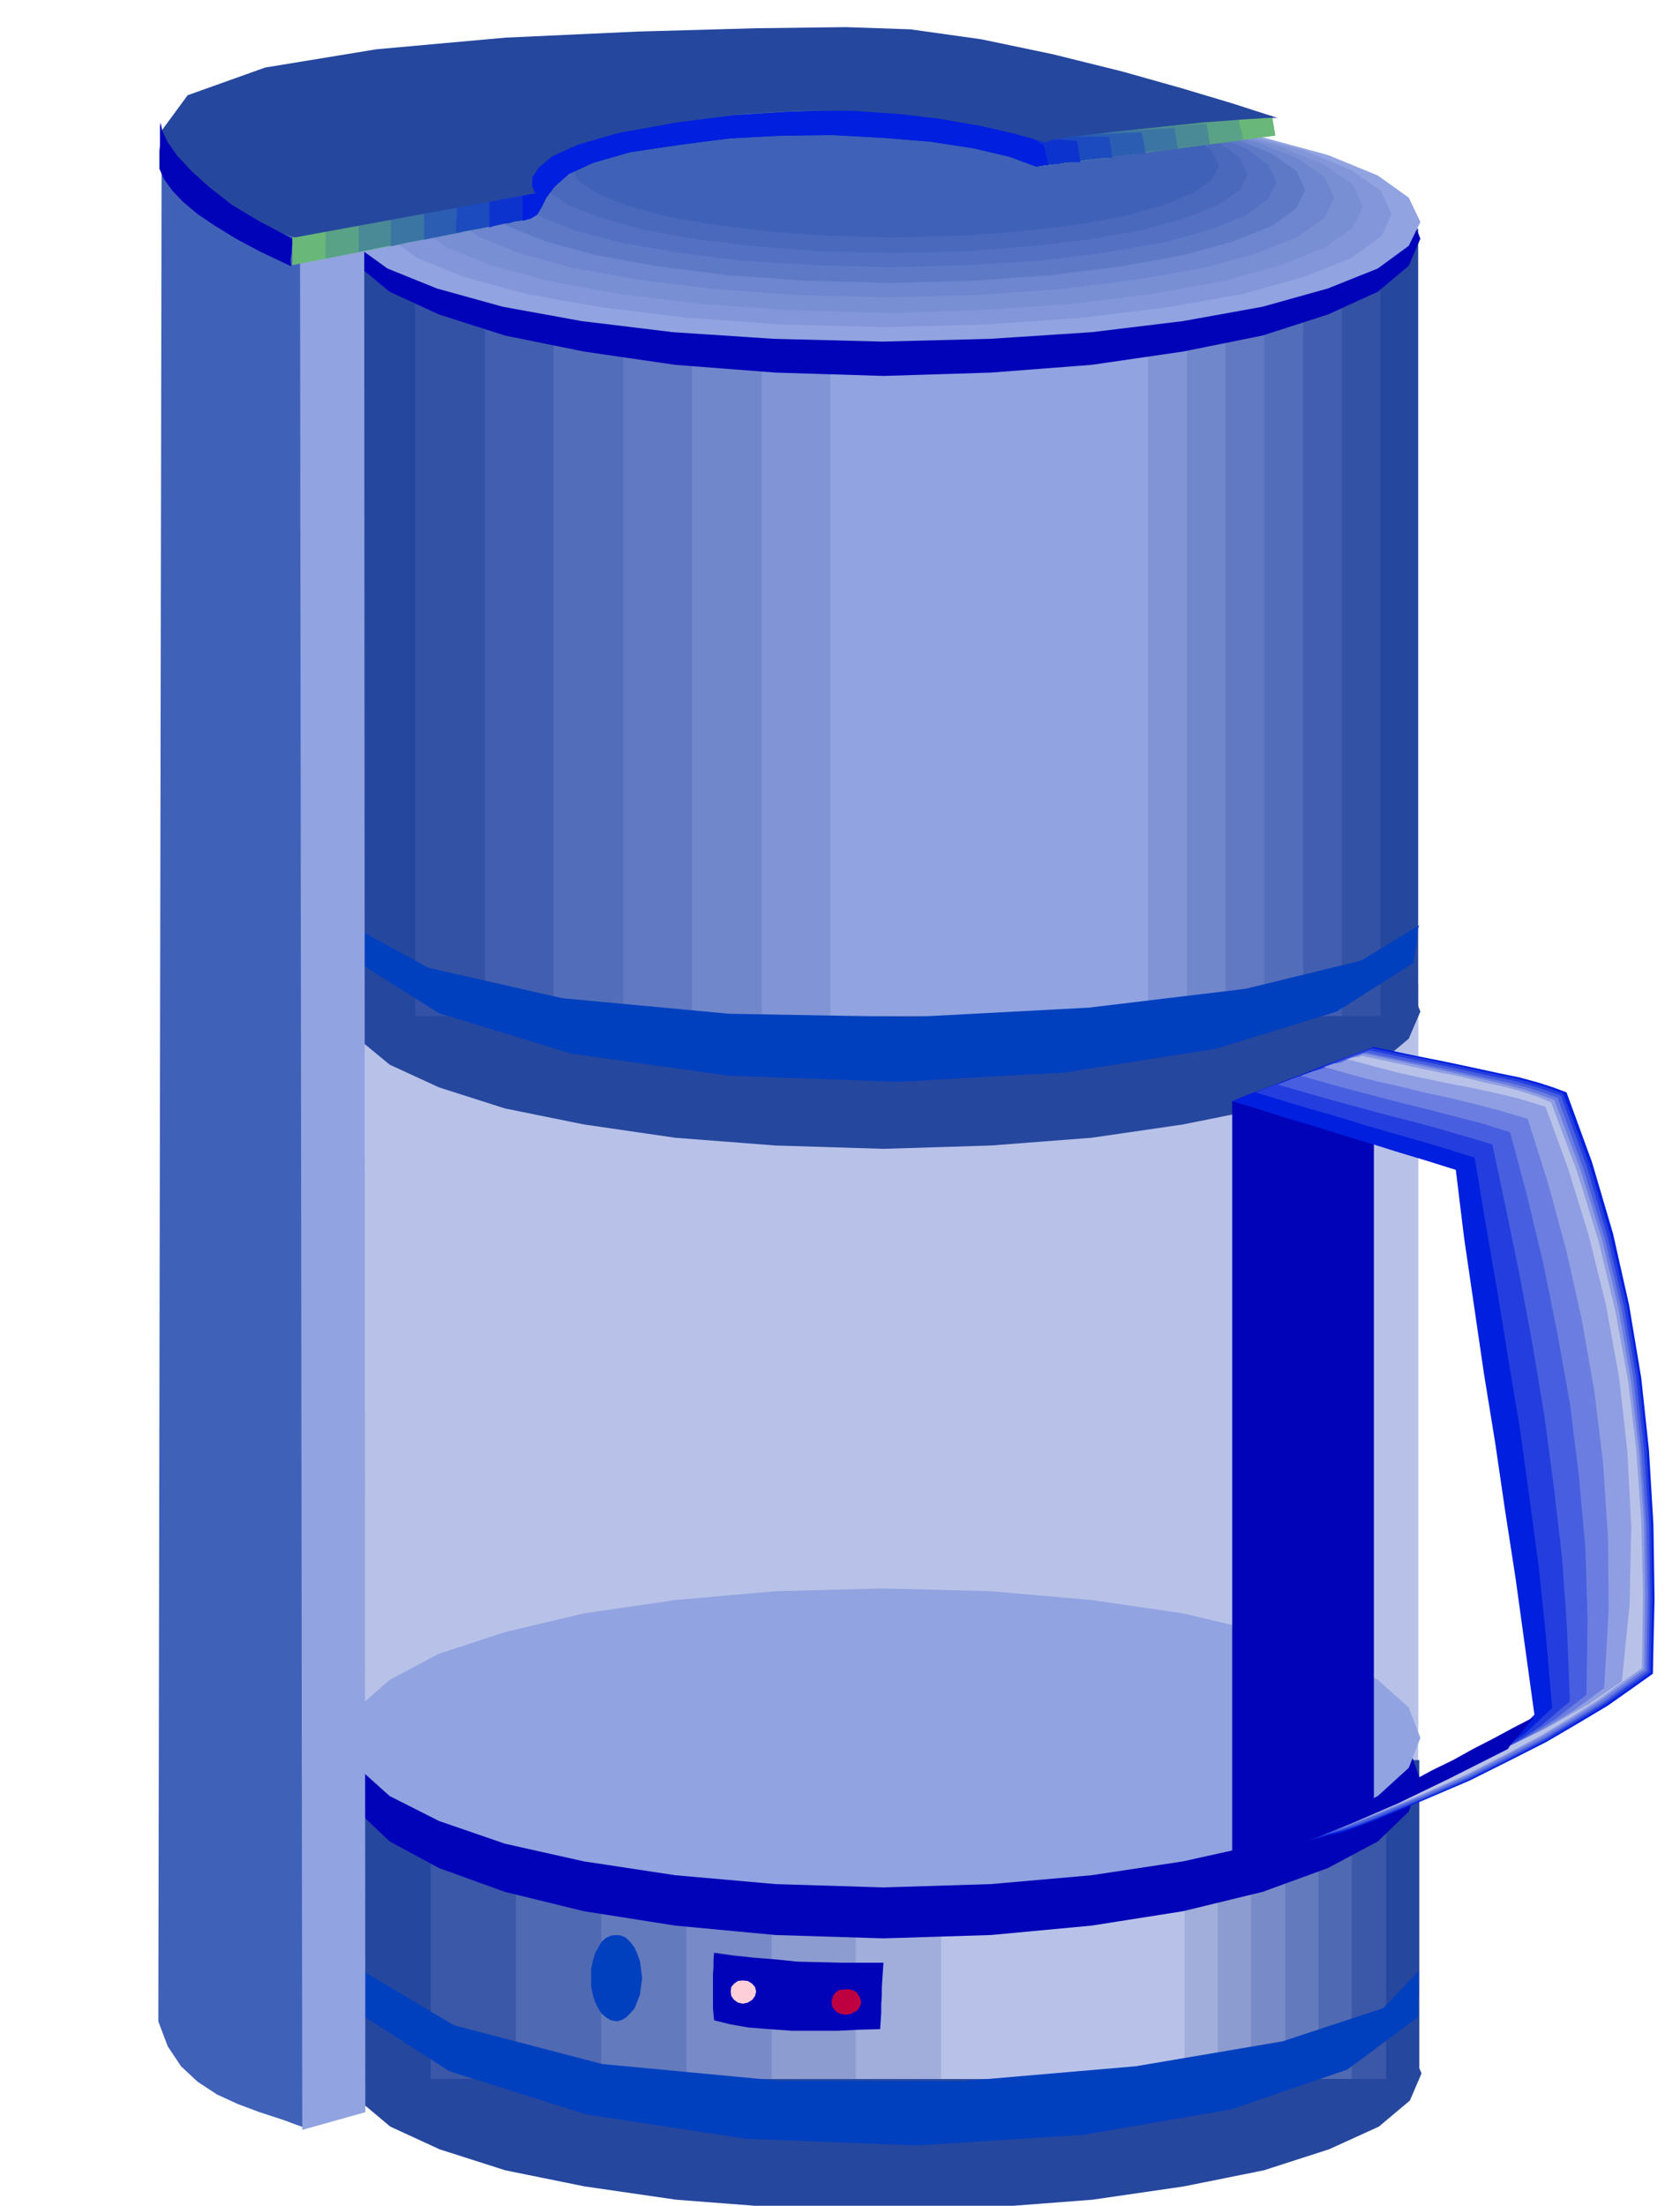 <svg xmlns="http://www.w3.org/2000/svg" width="490.455" height="643.802" fill-rule="evenodd" stroke-linecap="round" preserveAspectRatio="none" viewBox="0 0 3035 3984"><style>.brush1{fill:#b8c2e8}.pen1{stroke:none}.brush2{fill:#26479e}.brush9{fill:#91a3e0}.brush16{fill:#0003b8}.brush23{fill:#4061b8}.brush24{fill:#0040bf}.brush32{fill:#001fde}</style><path d="M624 1777h1938v1422H624V1777z" class="pen1 brush1"/><path d="M624 1777h1938v1348H624V1777z" class="pen1 brush1"/><path d="m1596 1577 194 5 182 14 165 23 144 31 118 36 90 43 56 47 21 51-21 49-56 47-90 41-118 38-144 29-165 24-182 14-194 6-195-6-181-14-165-24-143-29-119-38-89-41-57-47-19-49 19-51 57-47 89-43 119-36 143-31 165-23 181-14 195-5zm2 1918 194 5 182 14 165 23 144 31 118 36 90 43 56 47 21 51-21 49-56 47-90 41-118 38-144 29-165 24-182 14-194 6-196-6-181-14-165-24-143-29-119-38-89-41-56-47-19-49 19-51 56-47 89-43 119-36 143-31 165-23 181-14 196-5z" class="pen1 brush2"/><path d="M624 413h1938v1422H624V413z" class="pen1 brush2"/><path d="M750 413h1744v1422H750V413z" class="pen1" style="fill:#3352a6"/><path d="M876 413h1548v1422H876V413z" class="pen1" style="fill:#425eb0"/><path d="M1000 413h1354v1422H1000V413z" class="pen1" style="fill:#526eba"/><path d="M1126 413h1158v1422H1126V413z" class="pen1" style="fill:#6178c2"/><path d="M1250 413h964v1422h-964V413z" class="pen1" style="fill:#7087cc"/><path d="M1376 413h768v1422h-768V413z" class="pen1" style="fill:#8094d6"/><path d="M1500 413h574v1422h-574V413z" class="pen1 brush9"/><path d="M626 3179h1938v576H626v-576z" class="pen1 brush2"/><path d="M778 3179h1726v576H778v-576z" class="pen1" style="fill:#3b57a8"/><path d="M932 3179h1510v576H932v-576z" class="pen1" style="fill:#4f69b3"/><path d="M1086 3179h1296v576H1086v-576z" class="pen1" style="fill:#637abd"/><path d="M1240 3179h1082v576H1240v-576z" class="pen1" style="fill:#788ac7"/><path d="M1394 3179h866v576h-866v-576z" class="pen1" style="fill:#8c9cd1"/><path d="M1546 3179h654v576h-654v-576z" class="pen1" style="fill:#a1addb"/><path d="M1700 3179h440v576h-440v-576z" class="pen1 brush1"/><path d="m1596 183 194 4 182 15 165 22 144 31 118 36 90 43 56 46 21 51-21 49-56 47-90 41-118 38-144 29-165 24-182 14-194 6-195-6-181-14-165-24-143-29-119-38-89-41-57-47-19-49 19-51 57-46 89-43 119-36 143-31 165-22 181-15 195-4z" class="pen1 brush16"/><path d="m1594 185 195 4 183 12 165 20 144 27 118 32 90 37 56 40 21 44-21 43-56 41-90 36-118 33-144 26-165 20-183 12-195 5-196-5-182-12-165-20-143-26-119-33-89-36-57-41-19-43 19-44 57-40 89-37 119-32 143-27 165-20 182-12 196-4z" class="pen1 brush9"/><path d="m1598 183 183 3 172 13 156 18 136 26 111 29 85 35 54 38 19 42-19 40-54 39-85 34-111 31-136 24-156 19-172 12-183 5-185-5-171-12-156-19-135-24-113-31-84-34-54-39-18-40 18-42 54-38 84-35 113-29 135-26 156-18 171-13 185-3z" class="pen1" style="fill:#8296d9"/><path d="m1600 181 172 3 162 11 146 18 128 24 105 28 80 33 51 36 18 39-18 38-51 36-80 32-105 29-128 23-146 18-162 11-172 5-173-5-161-11-146-18-127-23-106-29-79-32-51-36-17-38 17-39 51-36 79-33 106-28 127-24 146-18 161-11 173-3z" class="pen1" style="fill:#788fd4"/><path d="m1604 179 161 3 152 11 136 16 120 22 98 26 75 30 47 33 17 37-17 36-47 34-75 30-98 27-120 21-136 17-152 11-161 4-162-4-151-11-137-17-118-21-99-27-74-30-47-34-16-36 16-37 47-33 74-30 99-26 118-22 137-16 151-11 162-3z" class="pen1" style="fill:#6e85cf"/><path d="m1608 177 150 3 140 9 127 15 112 21 91 24 70 29 44 31 16 34-16 33-44 32-70 28-91 25-112 20-127 16-140 10-150 4-152-4-141-10-127-16-111-20-92-25-69-28-43-32-15-33 15-34 43-31 69-29 92-24 111-21 127-15 141-9 152-3z" class="pen1" style="fill:#5e7ac7"/><path d="m1610 175 139 2 131 9 118 14 104 19 85 22 64 27 40 29 15 32-15 30-40 30-64 26-85 23-104 18-118 15-131 8-139 4-140-4-130-8-118-15-103-18-85-23-64-26-41-30-13-30 13-32 41-29 64-27 85-22 103-19 118-14 130-9 140-2z" class="pen1" style="fill:#5470c2"/><path d="m1614 171 128 2 120 9 109 13 95 18 78 21 59 24 37 27 14 30-14 28-37 26-59 24-78 22-95 17-109 13-120 9-128 3-129-3-120-9-109-13-94-17-79-22-59-24-37-26-13-28 13-30 37-27 59-24 79-21 94-18 109-13 120-9 129-2z" class="pen1" style="fill:#4a69bd"/><path d="m1616 169 117 2 110 8 99 11 87 17 71 18 55 23 34 24 13 27-13 26-34 24-55 22-71 20-87 15-99 12-110 8-117 3-118-3-109-8-99-12-86-15-72-20-54-22-35-24-11-26 11-27 35-24 54-23 72-18 86-17 99-11 109-8 118-2z" class="pen1 brush23"/><path d="m1596 2929 194 5 182 17 165 26 144 35 118 42 90 49 56 53 21 59-21 57-56 54-90 48-118 43-144 35-165 26-182 17-194 6-195-6-181-17-165-26-143-35-119-43-89-48-57-54-19-57 19-59 57-53 89-49 119-42 143-35 165-26 181-17 195-5z" class="pen1 brush16"/><path d="m1596 2869 194 5 182 16 165 24 144 34 118 39 90 47 56 50 21 55-21 54-56 51-90 45-118 41-144 32-165 25-182 16-194 6-195-6-181-16-165-25-143-32-119-41-89-45-57-51-19-54 19-55 57-50 89-47 119-39 143-34 165-24 181-16 195-5z" class="pen1 brush9"/><path d="m626 1667 148 81 242 55 301 28 329 6 321-17 283-34 209-51 105-64-2 5-1 8-1 9-1 11-2 10-1 10-2 8v7l-139 88-217 67-273 43-301 17-307-11-285-40-239-73-167-105-1-6v-48l1-4zm8 1880 186 111 268 70 317 30 333 1 314-27 265-45 182-60 65-68-1 6v35l-1 13v30l-128 95-210 72-268 46-300 19-308-12-289-44-247-78-178-114-1-6v-69l1-5z" class="pen1 brush24"/><path d="m286 3651 6-3406 256 176v1283l1 428v1283l1 428-41-15-40-13-40-15-37-17-35-23-30-28-24-36-17-45z" class="pen1 brush23"/><path d="m546 3847 114-32-2-3382-116 26 4 3388z" class="pen1 brush9"/><path d="m528 425 428-80-1-5v-10l6-15 16-18 29-21 48-20 69-19 97-16 106-13 99-6 89-3 80 2 69 4 59 7 47 8 35 9 24 7 17 6 10 3 7 3 3 1h-1l434-40 6 36-54 7-54 7-54 7-54 7-54 7-54 7-54 7-54 7-49-18-64-15-78-12-85-7-92-5-93 1-93 5-86 11-94 14-66 19-44 20-26 23-15 20-9 18-8 13-12 7-430 84v-54z" class="pen1" style="fill:#69b87a"/><path d="m588 413 45-9 46-8 46-9 47-8 45-9 47-8 45-9 47-8-1-5v-10l6-15 16-18 29-21 48-20 69-19 97-16 106-13 99-6 89-3 80 2 69 4 59 7 47 8 35 9 24 7 17 6 10 3 7 3 3 1h-1l46-5 47-4 46-4 48-4 46-5 47-4 47-4 47-4 1 9 3 10 2 9 2 10-47 6-47 6-47 6-46 6-48 6-46 6-47 6-46 6-49-18-64-15-78-12-85-7-92-5-93 1-93 5-86 11-94 14-66 19-44 20-26 23-15 20-9 18-8 13-12 7-47 9-46 9-47 9-46 9-47 9-46 9-46 9-45 9v-54z" class="pen1" style="fill:#59a187"/><path d="m648 403 38-8 38-7 39-8 39-6 38-8 39-7 38-7 39-7-1-5v-10l6-15 16-18 29-21 48-20 69-19 97-16 106-13 99-6 89-3 80 2 69 4 59 7 47 8 35 9 24 7 17 6 10 3 7 3 3 1h-1l39-4 39-3 39-3 40-3 39-4 40-3 40-3 40-3 1 9 2 10 1 9 2 10-39 4-39 5-40 5-39 6-40 5-39 5-39 5-39 5-49-18-64-15-78-12-85-7-92-5-93 1-93 5-86 11-94 14-66 19-44 20-26 23-15 20-9 18-8 13-12 7-39 7-39 8-39 7-39 8-39 7-39 8-38 7-38 8v-52z" class="pen1" style="fill:#4a8a96"/><path d="m706 391 31-6 31-6 31-6 32-5 30-6 32-6 31-6 32-5-1-5v-10l6-15 16-18 29-21 48-20 69-19 97-16 106-13 99-6 89-3 80 2 69 4 59 7 47 8 35 9 24 7 17 6 10 3 7 3 3 1h-1l32-3 32-2 32-2 33-2 32-3 32-2 32-2 33-2 1 9 2 9 1 9 2 11-32 3-32 3-32 4-32 5-32 4-32 4-32 4-32 5-49-18-64-15-78-12-85-7-92-5-93 1-93 5-86 11-94 14-66 19-44 20-26 23-15 20-9 18-8 13-12 7-32 6-31 6-32 6-31 7-32 6-31 6-32 6-31 7v-54z" class="pen1" style="fill:#3b75a3"/><path d="m766 379 23-5 24-4 24-4 24-4 23-5 24-4 24-4 24-4-1-5v-10l6-15 16-18 29-21 48-20 69-19 97-16 106-13 99-6 89-3 80 2 69 4 59 7 47 8 35 9 24 7 17 6 10 3 7 3 3 1h-1l24-2 25-1 25-2h25l24-2 25-1 25-1 25-1 2 9 2 10 2 9 2 10-25 2-24 3-25 3-25 3-25 3-25 3-25 3-24 4-49-18-64-15-78-12-85-7-92-5-93 1-93 5-86 11-94 14-66 19-44 20-26 23-15 20-9 18-8 13-12 7-24 4-24 5-24 5-24 5-24 4-24 5-24 5-24 5v-54z" class="pen1" style="fill:#2b5eb3"/><path d="m826 369 16-3 16-3 16-3 17-3 15-3 17-3 16-3 17-3-1-5v-10l6-15 16-18 29-21 48-20 69-19 97-16 106-13 99-6 89-3 80 2 69 4 59 7 47 8 35 9 24 7 17 6 10 3 7 3 3 1h-1l17-1h53l17-1h53l1 9 2 10 1 9 2 10h-17l-16 2-18 2-17 3-18 2-17 2-18 2-17 3-49-18-64-15-78-12-85-7-92-5-93 1-93 5-86 11-94 14-66 19-44 20-26 23-15 20-9 18-8 13-12 7-17 3-17 3-17 3-16 4-17 3-17 3-17 3-16 4v-20l1-6v-20l1-6z" class="pen1" style="fill:#1c4abf"/><path d="m884 357 9-2 9-1 9-2 9-1 9-2 9-1 9-2 9-1-1-5v-10l6-15 16-18 29-21 48-20 69-19 97-16 106-13 99-6 89-3 80 2 69 4 59 7 47 8 35 9 24 7 17 6 10 3 7 3 3 1h-1 10l10 1 10 1 11 1h9l11 1 10 1 11 1 1 9 2 9 1 9 2 11h-19l-10 1-10 2-11 1-10 1-11 1-9 2-49-18-64-15-78-12-85-7-92-5-93 1-93 5-86 11-94 14-66 19-44 20-26 23-15 20-9 18-8 13-12 7-10 1-9 3-9 1-9 3-10 1-9 2-9 2-9 3v-54z" class="pen1" style="fill:#0d33cf"/><path d="M944 345h12l-1-5v-10l6-15 16-18 29-21 48-20 69-19 97-16 106-13 99-6 89-3 80 2 69 4 59 7 47 8 35 9 24 7 17 6 10 3 7 3 3 1h-1l22 14 8 36-4-1-5 1-7 1-6 1-49-18-64-15-78-12-85-7-92-5-93 1-93 5-86 11-94 14-66 19-44 20-26 23-15 20-9 18-8 13-12 7-14 4v-54z" class="pen1 brush32"/><path d="m532 429 436-80-3-4-4-10 1-15 11-17 25-21 47-21 73-21 106-19 116-15 105-6h94l86 6 75 9 69 12 62 14 57 16 18-6 49-6 67-8 77-8 76-8 67-5 48-3h18l-22-7-59-19-90-27-110-31-125-31-129-27-128-18-117-4-162 2-214 6-239 11-233 21-201 33-140 50-50 68 69 93 10 17 22 18 27 16 32 15 30 12 27 9 18 6 8 3z" class="pen1 brush2"/><path d="m290 221 3 15 10 21 17 24 26 28 32 29 41 32 50 30 59 31v12l-1 6v6l-1 6-1 6v7l1 7-55-26-45-24-39-24-31-21-26-22-19-20-15-21-8-18v-32l1-11v-33l1-8zm1936 1768 256-98v1380l-256 116V1989zm-936 1660-2-22v-62l1-12v-13l1-13 35 5 38 4 38 3 39 4 39 1 39 1h78l-1 15-1 15-1 15v15l-1 15v15l-1 15-1 15-37 1-40 2h-82l-41-3-38-3-34-6-28-7z" class="pen1 brush16"/><path d="m2226 1989 31-13 33-12 31-12 33-12 31-13 32-12 32-12 33-12 66 14 60 12 52 11 46 10 39 8 33 9 28 9 24 9 46 126 38 129 29 129 22 132 14 131 8 134 2 134-3 135-38 27-44 31-52 31-58 34-67 34-72 36-82 35-87 36-32 12-28 10-27 6-25 7-27 6-26 7-29 9-30 13 71-31 73-27 71-26 70-26 65-30 60-33 53-40 47-47-17-123-17-123-19-123-18-123-20-123-18-123-18-123-15-123-51-16-50-15-51-16-50-15-51-16-51-15-50-16-50-15z" class="pen1 brush32"/><path d="m2268 1973 28-11 26-9 24-9 24-9 24-10 25-10 28-11 31-11 66 14 59 12 51 11 46 10 39 8 33 9 28 9 24 9 47 126 38 129 30 128 22 131 14 131 8 133 2 133-3 135-38 27-44 31-51 31-57 34-66 34-72 36-81 35-87 36-31 12-28 9-27 7-24 7-26 6-26 7-28 9-30 13 72-32 75-28 75-29 74-28 70-32 65-35 58-40 49-46-11-127-13-126-17-126-17-124-21-126-20-123-21-122-20-120-51-16-50-15-50-14-48-14-49-15-49-14-50-15-49-15z" class="pen1" style="fill:#243dde"/><path d="m2308 1959 25-10 21-7 17-6 17-6 15-7 19-7 23-9 29-10 66 14 59 12 51 11 45 10 39 8 33 9 28 9 25 9 46 126 38 128 30 128 22 129 14 129 9 132 2 133-3 135-38 27-43 31-51 31-56 34-65 34-72 36-80 35-87 36-31 12-28 9-25 7-24 7-26 6-25 7-27 9-30 13 73-32 78-31 78-31 79-31 74-34 70-36 61-40 53-45-5-130-9-129-15-129-17-127-21-127-23-124-25-122-25-118-51-15-48-14-48-13-47-12-48-13-48-13-49-14-49-14z" class="pen1" style="fill:#475ee0"/><path d="m2350 1943 22-8 15-4 10-4 8-2 8-4 11-4 17-7 27-9 66 14 60 12 51 11 45 10 38 8 34 9 27 9 25 9 46 126 39 127 30 126 22 129 14 129 9 131 3 131-3 135-37 27-43 31-50 31-56 34-64 33-71 36-80 35-87 35-31 12-27 10-25 7-23 7-25 6-24 8-27 9-30 13 75-33 80-32 82-34 83-33 79-36 74-38 64-41 55-43 2-134-4-132-12-132-16-129-23-128-25-124-29-121-31-116-51-16-47-12-46-12-45-11-46-12-46-12-48-13-49-14z" class="pen1" style="fill:#6b7de0"/><path d="m2392 1927 18-6 10-1 2-1v2l-1-1 5-2 13-6 25-9 66 14 60 13 51 11 45 10 38 9 33 9 27 9 24 9 47 125 39 126 30 126 22 128 15 128 9 130 2 131-2 134-38 27-43 31-49 31-55 33-63 33-70 36-79 35-87 36-31 12-26 10-25 7-23 7-24 6-24 8-26 9-29 13 76-34 83-33 86-36 88-36 84-39 78-39 68-41 57-42 8-137-1-135-9-135-16-131-23-130-28-125-33-121-36-114-50-15-46-12-45-11-43-9-44-11-45-10-46-12-49-14z" class="pen1" style="fill:#8f9ee3"/><path d="m2434 1913 15-4 4 1-6 2-8 4-8 2-2 1 8-3 23-9 66 14 59 13 51 10 45 11 37 8 33 9 27 9 24 10 47 125 39 126 30 125 23 126 15 126 9 130 3 130-2 134-38 27-42 31-49 31-54 33-62 33-70 36-78 35-87 36-31 12-26 9-24 7-22 8-23 6-23 7-26 10-29 13 77-35 86-36 91-38 91-38 88-41 83-40 72-41 60-41 14-140 3-138-7-137-15-134-24-132-31-125-37-120-41-112-49-15-46-11-43-9-41-8-43-9-42-9-46-12-48-13z" class="pen1 brush1"/><path d="m2478 3257-27 13-28 14-31 12-31 13-33 11-32 12-33 10-31 11 15 2 30-4 42-13 57-18 69-28 81-35 93-45 105-53 5-8 6-7 6-7 7-7 6-8 6-7 6-7 6-7-37 19-37 20-37 19-36 20-37 18-37 20-37 19-36 21z" class="pen1 brush16"/><path d="M1528 3593h5l6 1 4 2 5 3 5 8 3 10-3 8-5 7-5 2-4 3-6 1-5 1-11-2-8-5-5-7-2-8 2-10 5-8 8-5 11-1z" class="pen1" style="fill:#bf0040"/><path d="m1342 3577 9 1 8 5 5 6 2 8-2 8-5 7-8 5-9 2-9-2-7-5-5-7-1-8 1-8 5-6 7-5 9-1z" class="pen1" style="fill:#ffcfd9"/><path d="m1114 3495 8 1 9 4 7 7 8 10 5 11 5 14 2 14 2 17-2 15-2 15-5 13-5 12-8 9-7 7-9 5-8 2-10-2-9-5-8-7-6-9-6-12-4-13-3-15v-32l3-14 4-14 6-11 6-10 8-7 9-4 10-1z" class="pen1 brush24"/></svg>
